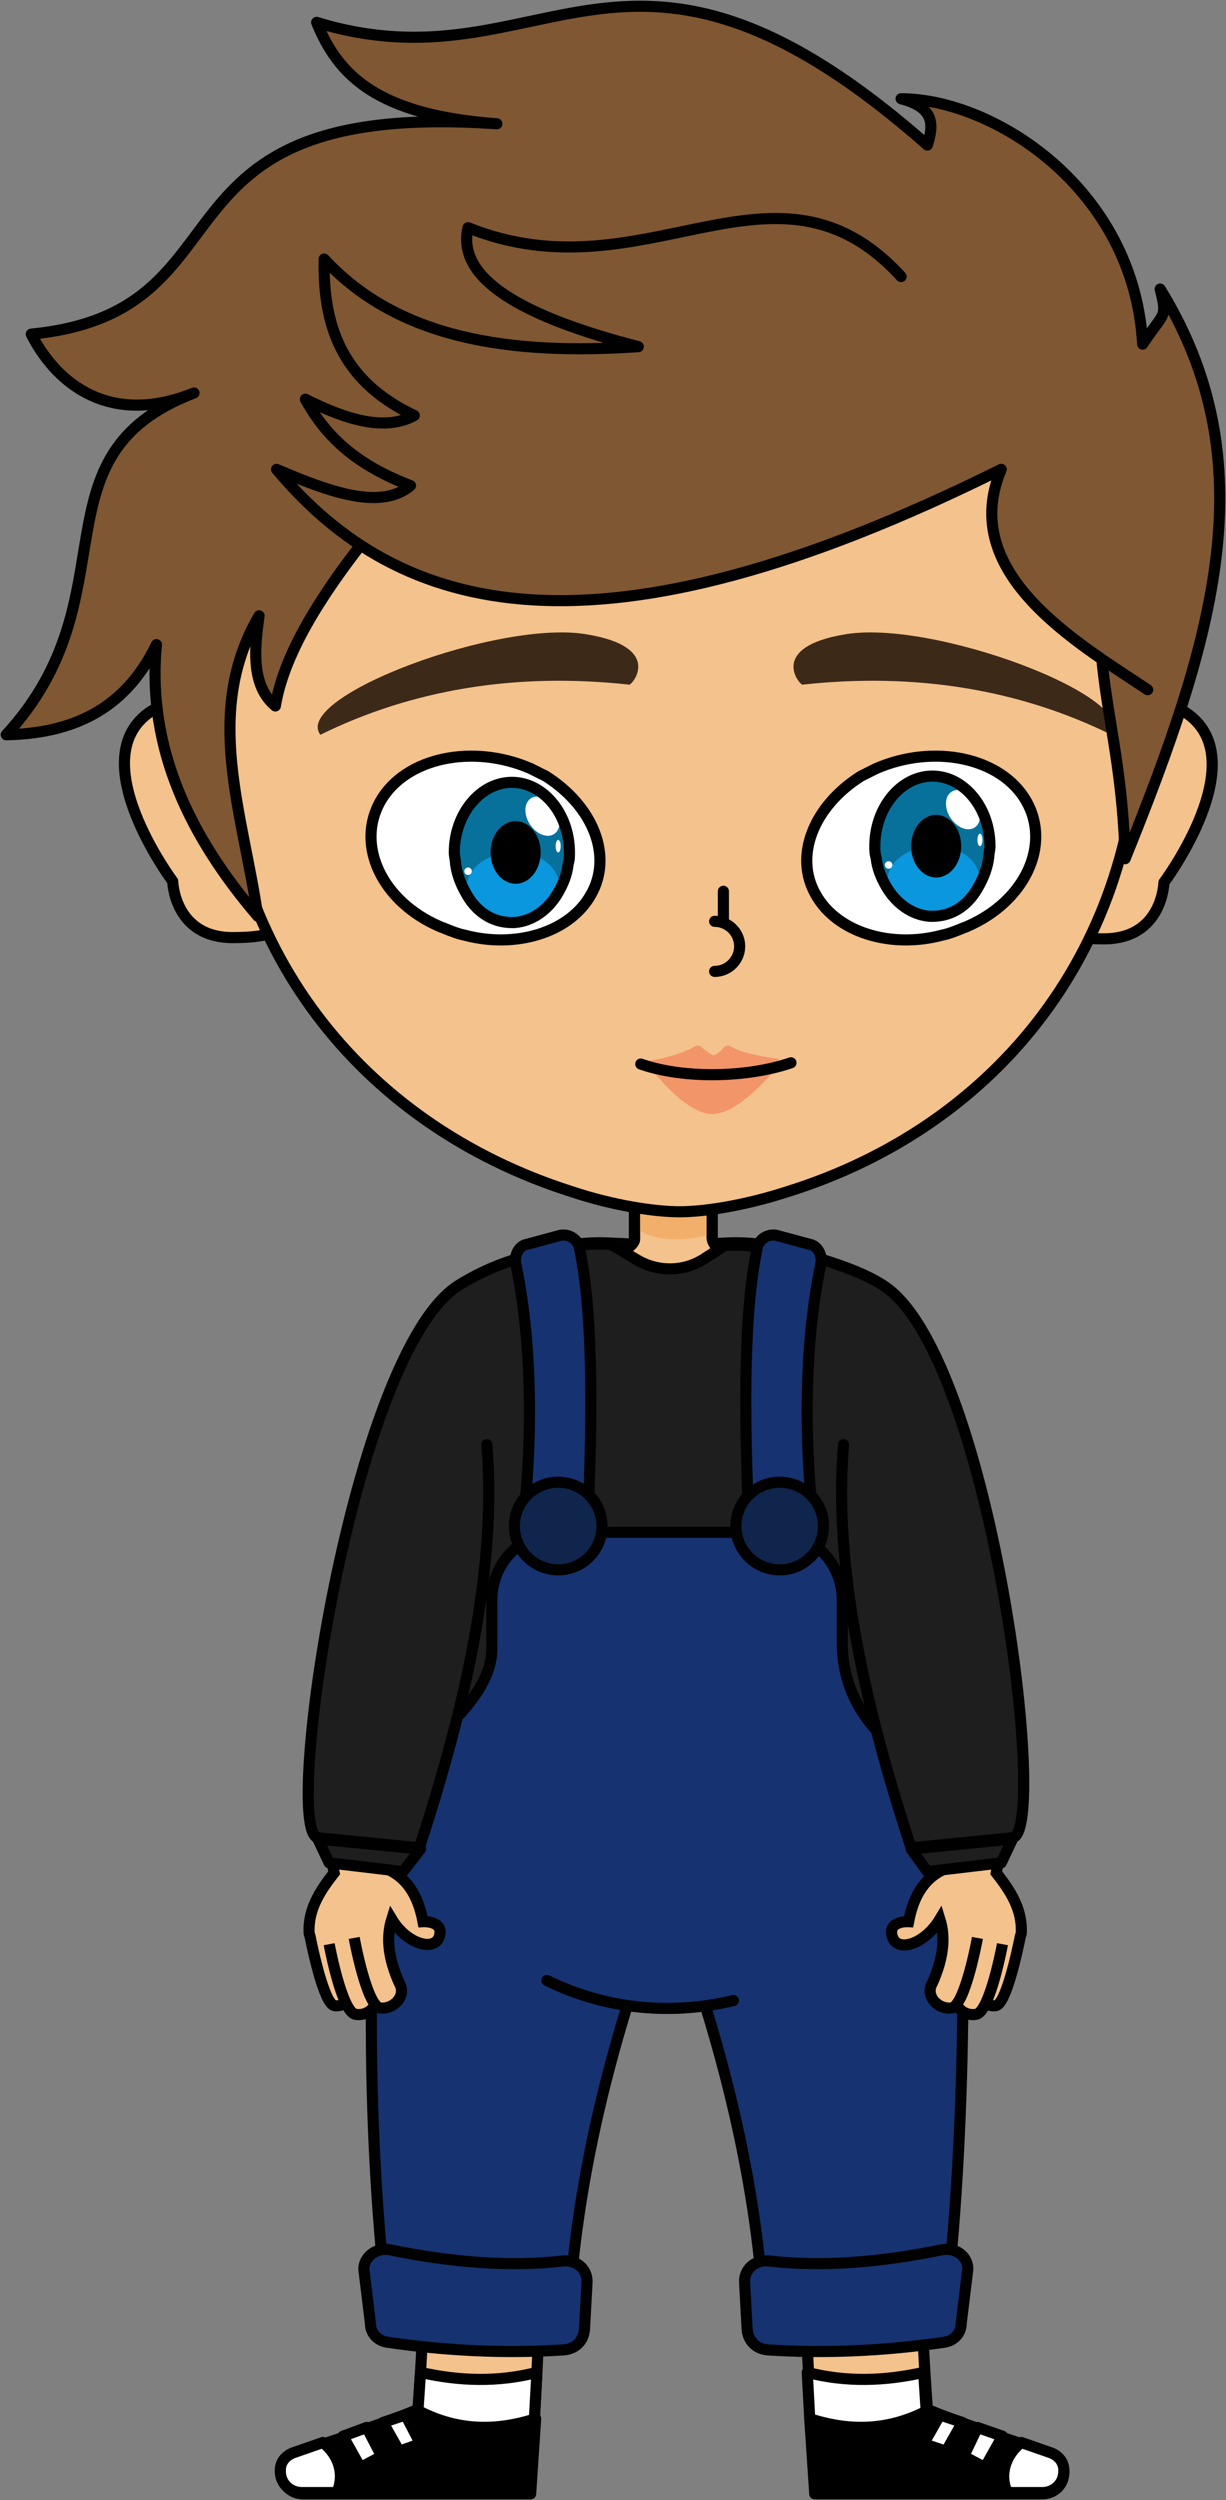 <?xml version="1.0" encoding="UTF-8"?>
<svg xmlns="http://www.w3.org/2000/svg" xmlns:xlink="http://www.w3.org/1999/xlink" version="1.1" width="97.96" height="199.688" viewBox="1.4 0.512 97.96 199.688">
  <rect x="1.4" y="0.512" width="97.96" height="199.688" fill="#808080" stroke="none"/>
  <g id="ID0.6458624415099621">
    <path id="ID0.6058709202334285" fill="#163270" stroke="#010101" stroke-width="0.888" stroke-linecap="round" stroke-linejoin="round" d="M 77.5 141.3 C 77.7 148 74 154.2 67.9 157.1 L 64.5 158.7 C 58.4 161.6 51.2 161.7 45.1 158.7 L 41.6 157 C 35.6 154.1 31.8 147.9 32.1 141.2 L 35.6 115.7 C 35.9 106.5 41 99.3 50.2 99.8 L 54.7 100 L 54.8 100 L 59.3 99.8 C 68.5 99.3 73.6 106.5 73.9 115.7 L 77.5 141.3 Z "></path>
    <g id="ID0.6096864207647741">
      <g id="ID0.5294642895460129">
        <path id="ID0.8097937172278762" fill="#F4C28C" stroke="#000000" stroke-width="0.888" stroke-linecap="round" stroke-linejoin="round" d="M 44.6 183.7 L 44.3 190 L 44.1 193.7 C 40.8 196.7 37.7 196.3 34.8 193 L 35 190 L 35.3 184.6 L 44.6 183.7 Z "></path>
        <path id="ID0.6734399595297873" fill="#FFFFFF" stroke="#000000" stroke-width="0.888" stroke-linecap="round" stroke-linejoin="round" d="M 44.3 190 L 44.1 193.7 C 40.8 196.7 37.7 196.3 34.8 193 L 35 190 C 38.1 190.7 41.2 190.8 44.3 190 Z "></path>
        <path id="ID0.3396111656911671" stroke="#000000" stroke-width="0.888" stroke-linecap="round" stroke-linejoin="round" d="M 44.2 193.7 L 43.8 199.7 L 25.6 199.7 C 24.7 199.7 23.9 199 23.9 198 C 23.9 197.9 23.9 197.9 23.9 197.9 C 23.9 197.2 24.4 196.7 25 196.5 L 27.3 195.7 L 28.8 195.2 L 30.7 194.5 L 32.1 194 L 33.7 193.4 L 34.7 193 C 37.7 194.6 40.8 194.8 44.2 193.7 Z "></path>
      </g>
      <path id="ID0.7219390976242721" fill="#FFFFFF" stroke="#000000" stroke-width="0.888" stroke-linecap="round" stroke-linejoin="round" d="M 28.6 198.3 C 28.6 198.8 28.5 199.2 28.3 199.6 L 25.5 199.6 C 24.6 199.6 23.8 198.9 23.8 197.9 C 23.8 197.8 23.8 197.8 23.8 197.8 C 23.8 197.1 24.3 196.6 24.9 196.4 L 27.2 195.6 C 28.1 196.3 28.6 197.3 28.6 198.3 Z "></path>
      <path id="ID0.5303954356350005" fill="#FFFFFF" stroke="#000000" stroke-width="0.888" stroke-linecap="round" stroke-linejoin="round" d="M 31.9 196.7 L 30.2 197.6 L 28.8 195.1 L 30.7 194.4 L 31.9 196.7 "></path>
      <path id="ID0.22929836437106133" fill="#FFFFFF" stroke="#000000" stroke-width="0.888" stroke-linecap="round" stroke-linejoin="round" d="M 35 195.7 L 33.3 196.3 L 32 194 L 33.8 193.4 L 35 195.7 "></path>
    </g>
    <g id="ID0.06737003987655044">
      <path id="ID0.060411814134567976" fill="#163270" stroke="#010101" stroke-width="0.888" stroke-linecap="round" stroke-linejoin="round" d="M 32 139.9 C 30.7 155.9 30.7 171.1 32.4 185.4 L 46.8 186.3 C 47.3 175.2 50.1 163.5 54.8 151.2 "></path>
      <path id="ID0.3232888840138912" fill="#163270" stroke="#010101" stroke-width="0.888" stroke-linecap="round" stroke-linejoin="round" d="M 32.5 180.2 C 37.4 181.2 42 181.6 46.4 181.1 C 47.5 181 48.4 181.8 48.3 182.9 L 48.1 186.6 C 48 187.5 47.4 188.1 46.5 188.2 C 41.9 188.5 37.2 188.3 32.4 187.6 C 31.6 187.5 31 186.9 31 186.1 L 30.5 182 C 30.3 180.9 31.4 180 32.5 180.2 Z "></path>
    </g>
    <g id="ID0.49660662235692143">
      <g id="ID0.9733384572900832">
        <path id="ID0.5031472370028496" fill="#F4C28C" stroke="#000000" stroke-width="0.888" stroke-linecap="round" stroke-linejoin="round" d="M 65.7 183.7 L 66 190 L 66.2 193.7 C 69.5 196.7 72.6 196.3 75.5 193 L 75.3 190 L 75 184.6 L 65.7 183.7 Z "></path>
        <path id="ID0.7966572530567646" fill="#FFFFFF" stroke="#000000" stroke-width="0.888" stroke-linecap="round" stroke-linejoin="round" d="M 65.9 190 L 66.1 193.7 C 69.4 196.7 72.5 196.3 75.4 193 L 75.2 190 C 72.1 190.7 69 190.8 65.9 190 Z "></path>
        <path id="ID0.3638593959622085" stroke="#000000" stroke-width="0.888" stroke-linecap="round" stroke-linejoin="round" d="M 66.1 193.7 L 66.5 199.7 L 84.7 199.7 C 85.6 199.7 86.4 199 86.4 198 C 86.4 197.9 86.4 197.9 86.4 197.9 C 86.4 197.2 85.9 196.7 85.3 196.5 L 83 195.7 L 81.5 195.2 L 79.6 194.5 L 78.2 194 L 76.6 193.4 L 75.6 193 C 72.6 194.6 69.5 194.8 66.1 193.7 Z "></path>
      </g>
      <path id="ID0.11956702172756195" fill="#FFFFFF" stroke="#000000" stroke-width="0.888" stroke-linecap="round" stroke-linejoin="round" d="M 81.6 198.3 C 81.6 198.8 81.7 199.2 81.9 199.6 L 84.7 199.6 C 85.6 199.6 86.4 198.9 86.4 197.9 C 86.4 197.8 86.4 197.8 86.4 197.8 C 86.4 197.1 85.9 196.6 85.3 196.4 L 83 195.6 C 82.1 196.3 81.6 197.3 81.6 198.3 Z "></path>
      <path id="ID0.8011444178409874" fill="#FFFFFF" stroke="#000000" stroke-width="0.888" stroke-linecap="round" stroke-linejoin="round" d="M 78.4 196.7 L 80.1 197.6 L 81.5 195.1 L 79.5 194.4 L 78.4 196.7 "></path>
      <path id="ID0.8688116678968072" fill="#FFFFFF" stroke="#000000" stroke-width="0.888" stroke-linecap="round" stroke-linejoin="round" d="M 75.2 195.7 L 77 196.3 L 78.3 194 L 76.5 193.4 L 75.2 195.7 "></path>
    </g>
    <g id="ID0.4207002785988152">
      <path id="ID0.4872999773360789" fill="#163270" stroke="#010101" stroke-width="0.888" stroke-linecap="round" stroke-linejoin="round" d="M 77.5 136.4 C 78.8 152.4 78.6 171.2 76.9 185.5 L 62.5 186.4 C 62 175.3 59.2 163.6 54.5 151.3 "></path>
      <path id="ID0.8957672473043203" fill="#163270" stroke="#010101" stroke-width="0.888" stroke-linecap="round" stroke-linejoin="round" d="M 76.7 180.2 C 71.8 181.2 67.2 181.6 62.8 181.1 C 61.7 181 60.8 181.8 60.9 182.9 L 61.1 186.6 C 61.2 187.5 61.8 188.1 62.7 188.2 C 67.3 188.5 72 188.3 76.8 187.6 C 77.6 187.5 78.2 186.9 78.2 186.1 L 78.7 182 C 78.9 180.9 77.9 180 76.7 180.2 Z "></path>
    </g>
    <g id="ID0.6246130913496017">
      <path id="ID0.6825293661095202" fill="#F4C28C" stroke="#000000" stroke-width="0.888" d="M 62.3 102.1 L 53.6 108.5 L 47.4 102.1 C 47.4 102.1 52.1 100.5 52.1 99.5 L 52.1 94.4 C 52.1 92.1 52.1 90 52.1 90 L 58.2 90 C 58.2 90 58.2 92.4 58.3 94.8 C 58.3 96.7 58.3 98.7 58.3 99.4 C 58.4 100.8 62.3 102.1 62.3 102.1 Z "></path>
      <path id="ID0.07647714810445905" fill="#F2AF6B" d="M 58.3 99 C 57.5 99.3 56.6 99.5 55.5 99.5 C 54.2 99.5 53 99.2 52.1 98.6 C 52.1 96.3 52.1 94.2 52.1 94.2 L 58.2 94.2 C 58.2 94.2 58.3 96.6 58.3 99 Z " stroke-width="1"></path>
      <path id="ID0.6009784410707653" fill="none" stroke="#000000" stroke-width="0.888" d="M 62.3 102.1 L 53.6 108.5 L 47.4 102.1 C 47.4 102.1 52.1 100.5 52.1 99.5 L 52.1 94.4 C 52.1 92.1 52.1 90 52.1 90 L 58.2 90 C 58.2 90 58.2 92.4 58.3 94.8 C 58.3 96.7 58.3 98.7 58.3 99.4 C 58.4 100.8 62.3 102.1 62.3 102.1 Z "></path>
    </g>
    <path id="ID0.6020322614349425" fill="#163270" d="M 45.1 158.7 C 51.2 161.6 58.4 161.6 64.5 158.7 L 60.1 147.2 L 47 147 L 45.1 158.7 Z " stroke-width="1"></path>
    <path id="ID0.2273565037176013" fill="#163270" stroke="#010101" stroke-width="0.888" stroke-linecap="round" stroke-linejoin="round" d="M 60 160.3 C 55 161.5 49.8 161 45.1 158.7 "></path>
    <path id="ID0.6857102517969906" fill="#1E1E1E" stroke="#000000" stroke-width="0.888" stroke-linecap="round" stroke-linejoin="round" d="M 32.1 141.3 L 35.6 115.8 C 35.9 106.6 41 99.4 50.2 99.9 L 52.4 101.2 C 54 102.1 56 102.1 57.6 101.1 L 59.3 100 C 68.5 99.5 73.6 106.7 73.9 115.9 L 77.4 141.4 "></path>
    <path id="ID0.9331357409246266" fill="#163270" stroke="#010101" stroke-width="0.888" stroke-linecap="round" stroke-linejoin="round" d="M 77.5 141.8 L 77.5 141.8 C 72.5 141.2 68.7 136.9 68.7 131.8 L 68.7 128.3 C 68.7 125.3 66.3 122.9 63.3 122.9 L 46.1 122.9 C 43.1 122.9 40.7 125.3 40.7 128.3 L 40.7 132.2 C 40.7 137.3 32.1 142.2 32.1 142.2 "></path>
    <g id="ID0.7469932632520795">
      <g id="ID0.5681146360002458">
        <g id="ID0.2986626671627164">
          <path id="ID0.2728214361704886" fill="#F4C28C" d="M 76.8 148.3 L 78.2 155 L 81.7 156.4 L 81.6 151.1 L 81 150.1 L 81.2 149.1 L 76.8 148.3 " stroke-width="1"></path>
          <path id="ID0.24133646674454212" fill="#F4C28C" stroke="#000000" stroke-width="0.888" d="M 79.8 155.8 C 79.5 157.2 80.6 157 79.8 158.8 C 79.3 159.8 80.1 160.9 81 160.7 C 81.8 160.5 82.7 156.3 82.9 155.3 C 82.9 155.2 83 155 83 154.9 C 83.1 153 82.1 151.5 81 150.1 L 81.2 149.1 "></path>
          <path id="ID0.5221245745196939" fill="#F4C28C" stroke="#000000" stroke-width="0.888" d="M 78.6 154.4 C 79.1 156 78.8 157.7 77.9 159.5 C 77.3 160.5 78.3 161.6 79.4 161.4 C 80.5 161.2 81.5 155.8 81.5 155.8 "></path>
          <path id="ID0.8697177320718765" fill="#F4C28C" stroke="#000000" stroke-width="0.888" d="M 76.8 148.3 L 77.1 149.7 C 75.3 150.4 74.4 151.9 74 154 C 74 154 72.3 153.9 72.7 155.2 C 73.1 156.5 75.3 155.8 76.5 153.8 C 77 155.4 76.7 157.1 75.9 158.9 C 75.3 159.9 76.3 161 77.4 160.9 C 78.5 160.8 79.5 155.3 79.5 155.3 "></path>
        </g>
        <path id="ID0.941985129378736" fill="#1E1E1E" stroke="#000000" stroke-width="0.888" stroke-linecap="round" stroke-linejoin="round" d="M 82.3 147.4 L 81.4 149.3 L 75.5 150 L 74.2 148.2 L 82.3 147.4 "></path>
        <path id="ID0.0033299108035862446" fill="#1E1E1E" stroke="#000000" stroke-width="0.888" stroke-linecap="round" stroke-linejoin="round" d="M 66.7 101 C 68.1 101.4 70.5 102.2 72 103.2 C 80.5 108.7 85.3 146.8 82.3 147.3 L 74.2 148.1 C 70.4 136.5 68 125.5 68.8 115.9 "></path>
      </g>
    </g>
    <g id="ID0.6907037277705967">
      <g id="ID0.1505660880357027">
        <g id="ID0.3677231203764677">
          <path id="ID0.7432532021775842" fill="#F4C28C" d="M 32.4 148.3 L 31 155 L 27.4 156.4 L 27.6 151.1 L 28.2 150.1 L 27.9 149.1 L 32.4 148.3 " stroke-width="1"></path>
          <path id="ID0.16444380255416036" fill="#F4C28C" stroke="#000000" stroke-width="0.888" d="M 29.3 155.8 C 29.6 157.2 28.5 157 29.3 158.8 C 29.8 159.8 29 160.9 28.1 160.7 C 27.3 160.5 26.4 156.3 26.2 155.3 C 26.2 155.2 26.1 155 26.1 154.9 C 26 153 27 151.5 28.1 150.1 L 27.9 149.1 "></path>
          <path id="ID0.6146432980895042" fill="#F4C28C" stroke="#000000" stroke-width="0.888" d="M 30.6 154.4 C 30.1 156 30.4 157.7 31.3 159.5 C 31.9 160.5 30.9 161.6 29.8 161.4 C 28.7 161.2 27.7 155.8 27.7 155.8 "></path>
          <path id="ID0.25699526350945234" fill="#F4C28C" stroke="#000000" stroke-width="0.888" d="M 32.4 148.3 L 32.1 149.7 C 33.9 150.4 34.8 151.9 35.2 154 C 35.2 154 36.9 153.9 36.5 155.2 C 36.1 156.4 33.9 155.8 32.7 153.8 C 32.2 155.4 32.5 157.1 33.3 158.9 C 33.9 159.9 32.9 161 31.8 160.9 C 30.7 160.8 29.7 155.3 29.7 155.3 "></path>
        </g>
        <path id="ID0.31033561332151294" fill="#1E1E1E" stroke="#000000" stroke-width="0.888" stroke-linecap="round" stroke-linejoin="round" d="M 26.8 147.4 L 27.7 149.3 L 33.6 150 L 35 148.2 L 26.8 147.4 "></path>
        <path id="ID0.10624163690954447" fill="#1E1E1E" stroke="#000000" stroke-width="0.888" stroke-linecap="round" stroke-linejoin="round" d="M 44.8 100.6 C 42.8 100.9 40.4 101.7 38 103.2 C 29.5 108.7 23.9 146.8 26.8 147.3 L 34.9 148.1 C 38.7 136.5 41.1 125.5 40.3 115.9 "></path>
      </g>
    </g>
    <g id="ID0.8407203885726631">
      <path id="ID0.36979946214705706" fill="#163270" stroke="#010101" stroke-width="0.888" stroke-linecap="round" stroke-linejoin="round" d="M 43 123.9 C 44 116.2 44 108.1 42.6 101.4 C 42.5 100.7 42.9 100 43.5 99.9 L 46.1 99.2 C 46.8 99 47.6 99.5 47.7 100.2 C 48.9 105.9 48.7 115 48.3 123.7 "></path>
      <path id="ID0.5026038810610771" fill="#163270" stroke="#010101" stroke-width="0.888" stroke-linecap="round" stroke-linejoin="round" d="M 66.6 123.9 C 65.6 116.2 65.6 108.1 67 101.4 C 67.1 100.7 66.7 100 66.1 99.9 L 63.5 99.2 C 62.8 99 62 99.5 61.9 100.2 C 60.7 105.9 60.9 115 61.3 123.7 "></path>
    </g>
    <path id="ID0.3256005300208926" fill="#0F254C" stroke="#010101" stroke-width="0.888" stroke-linecap="round" stroke-linejoin="round" d="M 46 118.9 C 46.966 118.9 47.841 119.292 48.474 119.926 C 49.108 120.559 49.5 121.434 49.5 122.4 C 49.5 123.366 49.108 124.241 48.474 124.874 C 47.841 125.508 46.966 125.9 46 125.9 C 45.034 125.9 44.159 125.508 43.526 124.874 C 42.892 124.241 42.5 123.366 42.5 122.4 C 42.5 121.434 42.892 120.559 43.526 119.926 C 44.159 119.292 45.034 118.9 46 118.9 Z "></path>
    <path id="ID0.8818374928086996" fill="#0F254C" stroke="#010101" stroke-width="0.888" stroke-linecap="round" stroke-linejoin="round" d="M 63.7 118.9 C 64.666 118.9 65.541 119.292 66.174 119.926 C 66.808 120.559 67.2 121.434 67.2 122.4 C 67.2 123.366 66.808 124.241 66.174 124.874 C 65.541 125.508 64.666 125.9 63.7 125.9 C 62.734 125.9 61.859 125.508 61.226 124.874 C 60.592 124.241 60.2 123.366 60.2 122.4 C 60.2 121.434 60.592 120.559 61.226 119.926 C 61.859 119.292 62.734 118.9 63.7 118.9 Z "></path>
    <g id="ID0.7986856405623257">
      <path id="ID0.3146767527796328" fill="#F4C28C" stroke="#000000" stroke-width="0.888" stroke-linecap="round" stroke-linejoin="round" d="M 18.7 56.5 C 17.3 56 15.5 56.1 13.5 57.3 C 7.8 61 15.2 70.9 15.2 70.9 C 15.2 70.9 15.3 75.4 20 75.4 C 24.7 75.4 23.8 74 23.8 74 "></path>
      <path id="ID0.2894711270928383" fill="#F4C28C" stroke="#000000" stroke-width="0.888" stroke-linecap="round" stroke-linejoin="round" d="M 91.4 56.4 C 92.7 56.1 94.3 56.2 96.1 57.4 C 101.8 61.1 94.4 71 94.4 71 C 94.4 71 94.3 75.5 89.6 75.5 C 84.9 75.5 85.8 74.1 85.8 74.1 "></path>
      <g id="ID0.8999029397964478">
        <path id="ID0.2051454996690154" fill="#F4C28C" stroke="#000000" stroke-width="0.888" d="M 92.4 57.7 C 92.4 76 81.3 90.4 64.3 95.7 C 60.9 96.8 57.7 97.3 55.7 97.3 C 53.7 97.3 50.4 96.8 47.1 95.7 C 30.1 90.3 19 76 19 57.7 C 19 37.3 35.3 20.8 55.3 20.8 C 75.3 20.8 92.4 37.3 92.4 57.7 Z "></path>
        <g id="ID0.6856031869538128">
          <g id="ID0.22890477487817407">
            <g id="ID0.07461906550452113">
              <path id="ID0.054708102717995644" fill="#FFFFFF" stroke="#000000" stroke-width="0.888" d="M 66.6 72 C 68.3 75 72.6 76.3 76.7 75.2 C 77.2 75.1 77.7 74.9 78.2 74.7 C 78.4 74.6 78.5 74.6 78.7 74.5 C 83.3 72.5 85.4 68 83.4 64.5 C 81.4 61 76 59.9 71.4 61.9 C 71 62.1 70.6 62.3 70.2 62.5 C 66.4 64.9 64.8 68.9 66.6 72 Z "></path>
              <g id="ID0.9916914370842278">
                <g id="ID0.9988518641330302">
                  <g id="ID0.058619020506739616">
                    <g id="ID0.118095220066607">
                      <path id="ID0.6719891740940511" fill="#07719B" d="M 80.5 68.1 C 80.5 68.4 80.5 68.7 80.4 69 C 80.3 69.9 80 70.6 79.6 71.3 C 78.8 72.7 77.5 73.6 76.1 73.7 C 76.1 73.7 76.1 73.7 76.1 73.7 C 76 73.7 76 73.7 75.9 73.7 C 74.3 73.7 73 72.8 72.2 71.3 L 72.2 71.3 C 71.8 70.6 71.5 69.8 71.4 69 C 71.4 68.7 71.3 68.4 71.3 68.1 C 71.3 65 73.4 62.5 75.9 62.5 C 78.4 62.5 80.5 65 80.5 68.1 Z " stroke-width="1"></path>
                      <path id="ID0.7454483425244689" fill="#07719B" d="M 80.4 69 C 80.3 69.9 80 70.6 79.6 71.3 C 78.8 72.7 77.5 73.6 76.1 73.7 C 76.1 73.7 76.1 73.7 76.1 73.7 C 76 73.7 76 73.7 75.9 73.7 C 74.3 73.7 73 72.8 72.2 71.3 L 72.2 71.3 C 71.8 70.6 71.5 69.8 71.4 69 C 71.8 67.1 73.6 65.6 75.9 65.6 C 78.2 65.6 80.1 67.1 80.4 69 Z " stroke-width="1"></path>
                      <path id="ID0.8337825848720968" fill="#0A97DD" d="M 79.7 70.9 C 79.7 71 79.7 71.2 79.7 71.3 C 78.9 72.7 77.6 73.6 76.2 73.7 C 76.2 73.7 76.2 73.7 76.2 73.7 C 76.1 73.7 76.1 73.7 76 73.7 C 74.4 73.7 73.1 72.8 72.3 71.3 L 72.3 71.3 C 72.3 71.2 72.3 71 72.3 70.9 C 72.3 69.3 74 68.1 76.1 68.1 C 78.2 68.1 79.7 69.3 79.7 70.9 Z " stroke-width="1"></path>
                      <path id="ID0.8811774905771017" fill="#FFFFFF" d="M 77.426 63.755 C 77.703 63.575 78.058 63.571 78.408 63.711 C 78.759 63.851 79.103 64.134 79.358 64.528 C 79.613 64.921 79.733 65.35 79.718 65.727 C 79.703 66.104 79.555 66.426 79.278 66.607 C 79 66.787 78.645 66.791 78.295 66.651 C 77.945 66.511 77.601 66.228 77.345 65.835 C 77.09 65.441 76.971 65.012 76.986 64.635 C 77 64.258 77.148 63.936 77.426 63.755 Z " stroke-width="1"></path>
                      <path id="ID0.022648882120847702" fill="#FFFFFF" d="M 79.7 67.1 C 79.755 67.1 79.805 67.156 79.841 67.247 C 79.878 67.337 79.9 67.462 79.9 67.6 C 79.9 67.738 79.878 67.863 79.841 67.953 C 79.805 68.044 79.755 68.1 79.7 68.1 C 79.645 68.1 79.595 68.044 79.559 67.953 C 79.522 67.863 79.5 67.738 79.5 67.6 C 79.5 67.462 79.522 67.337 79.559 67.247 C 79.595 67.156 79.645 67.1 79.7 67.1 Z " stroke-width="1"></path>
                      <path id="ID0.09778518183156848" fill="#FFFFFF" d="M 72.4 69.3 C 72.483 69.3 72.558 69.334 72.612 69.388 C 72.666 69.442 72.7 69.517 72.7 69.6 C 72.7 69.683 72.666 69.758 72.612 69.812 C 72.558 69.866 72.483 69.9 72.4 69.9 C 72.317 69.9 72.242 69.866 72.188 69.812 C 72.134 69.758 72.1 69.683 72.1 69.6 C 72.1 69.517 72.134 69.442 72.188 69.388 C 72.242 69.334 72.317 69.3 72.4 69.3 Z " stroke-width="1"></path>
                      <path id="ID0.16314951283857226" d="M 76.2 65.6 C 76.752 65.6 77.252 65.88 77.614 66.333 C 77.976 66.785 78.2 67.41 78.2 68.1 C 78.2 68.79 77.976 69.415 77.614 69.867 C 77.252 70.32 76.752 70.6 76.2 70.6 C 75.648 70.6 75.148 70.32 74.786 69.867 C 74.424 69.415 74.2 68.79 74.2 68.1 C 74.2 67.41 74.424 66.785 74.786 66.333 C 75.148 65.88 75.648 65.6 76.2 65.6 Z " stroke-width="1"></path>
                    </g>
                  </g>
                </g>
                <path id="ID0.48709715716540813" fill="none" stroke="#000000" stroke-width="0.888" d="M 71.3 68.1 C 71.3 68.4 71.3 68.7 71.4 69 C 71.5 69.9 71.8 70.6 72.2 71.3 C 73 72.7 74.3 73.6 75.7 73.7 C 75.7 73.7 75.7 73.7 75.7 73.7 C 75.8 73.7 75.8 73.7 75.9 73.7 C 77.5 73.7 78.8 72.8 79.6 71.3 L 79.6 71.3 C 80 70.6 80.3 69.8 80.4 69 C 80.4 68.7 80.5 68.4 80.5 68.1 C 80.5 65 78.4 62.5 75.9 62.5 C 73.4 62.5 71.3 65 71.3 68.1 Z "></path>
              </g>
            </g>
          </g>
          <g id="ID0.2215204769745469">
            <g id="ID0.9964898373000324">
              <path id="ID0.5927860690280795" fill="#FFFFFF" stroke="#000000" stroke-width="0.888" d="M 48.6 72 C 46.9 75 42.6 76.3 38.5 75.2 C 38 75.1 37.5 74.9 37 74.7 C 36.8 74.6 36.7 74.6 36.5 74.5 C 31.9 72.5 29.8 68 31.8 64.5 C 33.8 61 39.2 59.9 43.8 61.9 C 44.2 62.1 44.6 62.3 45 62.5 C 48.8 64.9 50.4 68.9 48.6 72 Z "></path>
              <g id="ID0.889750141184777">
                <g id="ID0.28410036815330386">
                  <g id="ID0.6590426452457905">
                    <g id="ID0.30567382695153356">
                      <path id="ID0.9288378418423235" fill="#07719B" d="M 46.9 68.6 C 46.9 68.9 46.9 69.2 46.8 69.5 C 46.7 70.4 46.4 71.1 46 71.8 C 45.2 73.2 43.9 74.1 42.5 74.2 C 42.5 74.2 42.5 74.2 42.5 74.2 C 42.4 74.2 42.4 74.2 42.3 74.2 C 40.7 74.2 39.4 73.3 38.6 71.8 L 38.6 71.8 C 38.2 71.1 37.9 70.3 37.8 69.5 C 37.8 69.2 37.7 68.9 37.7 68.6 C 37.7 65.5 39.8 63 42.3 63 C 44.8 63 46.9 65.5 46.9 68.6 Z " stroke-width="1"></path>
                      <path id="ID0.8342724000103772" fill="#07719B" d="M 46.8 69.5 C 46.7 70.4 46.4 71.1 46 71.8 C 45.2 73.2 43.9 74.1 42.5 74.2 C 42.5 74.2 42.5 74.2 42.5 74.2 C 42.4 74.2 42.4 74.2 42.3 74.2 C 40.7 74.2 39.4 73.3 38.6 71.8 L 38.6 71.8 C 38.2 71.1 37.9 70.3 37.8 69.5 C 38.2 67.6 40 66.1 42.3 66.1 C 44.6 66.1 46.5 67.6 46.8 69.5 Z " stroke-width="1"></path>
                      <path id="ID0.10113876638934016" fill="#0A97DD" d="M 46.1 71.4 C 46.1 71.5 46.1 71.7 46.1 71.8 C 45.3 73.2 44 74.1 42.6 74.2 C 42.6 74.2 42.6 74.2 42.6 74.2 C 42.5 74.2 42.5 74.2 42.4 74.2 C 40.8 74.2 39.5 73.3 38.7 71.8 L 38.7 71.8 C 38.7 71.7 38.7 71.5 38.7 71.4 C 38.7 69.8 40.4 68.6 42.5 68.6 C 44.6 68.6 46.1 69.8 46.1 71.4 Z " stroke-width="1"></path>
                      <path id="ID0.22575055435299873" fill="#FFFFFF" d="M 43.821 64.277 C 44.099 64.096 44.454 64.092 44.803 64.232 C 45.154 64.372 45.498 64.655 45.753 65.049 C 46.009 65.442 46.128 65.871 46.113 66.248 C 46.099 66.625 45.951 66.948 45.673 67.128 C 45.395 67.308 45.04 67.312 44.691 67.172 C 44.34 67.033 43.996 66.749 43.741 66.356 C 43.485 65.963 43.366 65.533 43.381 65.156 C 43.395 64.78 43.543 64.457 43.821 64.277 Z " stroke-width="1"></path>
                      <path id="ID0.21107897022739053" fill="#FFFFFF" d="M 46 67.6 C 46.055 67.6 46.105 67.656 46.141 67.747 C 46.178 67.837 46.2 67.962 46.2 68.1 C 46.2 68.238 46.178 68.363 46.141 68.453 C 46.105 68.544 46.055 68.6 46 68.6 C 45.945 68.6 45.895 68.544 45.859 68.453 C 45.822 68.363 45.8 68.238 45.8 68.1 C 45.8 67.962 45.822 67.837 45.859 67.747 C 45.895 67.656 45.945 67.6 46 67.6 Z " stroke-width="1"></path>
                      <path id="ID0.3881066679023206" fill="#FFFFFF" d="M 38.8 69.8 C 38.883 69.8 38.958 69.834 39.012 69.888 C 39.066 69.942 39.1 70.017 39.1 70.1 C 39.1 70.183 39.066 70.258 39.012 70.312 C 38.958 70.366 38.883 70.4 38.8 70.4 C 38.717 70.4 38.642 70.366 38.588 70.312 C 38.534 70.258 38.5 70.183 38.5 70.1 C 38.5 70.017 38.534 69.942 38.588 69.888 C 38.642 69.834 38.717 69.8 38.8 69.8 Z " stroke-width="1"></path>
                      <path id="ID0.20886702509596944" d="M 42.6 66.1 C 43.152 66.1 43.652 66.38 44.014 66.833 C 44.376 67.285 44.6 67.91 44.6 68.6 C 44.6 69.29 44.376 69.915 44.014 70.367 C 43.652 70.82 43.152 71.1 42.6 71.1 C 42.048 71.1 41.548 70.82 41.186 70.367 C 40.824 69.915 40.6 69.29 40.6 68.6 C 40.6 67.91 40.824 67.285 41.186 66.833 C 41.548 66.38 42.048 66.1 42.6 66.1 Z " stroke-width="1"></path>
                    </g>
                  </g>
                </g>
                <path id="ID0.3039519935846329" fill="none" stroke="#000000" stroke-width="0.888" d="M 46.9 68.6 C 46.9 68.9 46.9 69.2 46.8 69.5 C 46.7 70.4 46.4 71.1 46 71.8 C 45.2 73.2 43.9 74.1 42.5 74.2 C 42.5 74.2 42.5 74.2 42.5 74.2 C 42.4 74.2 42.4 74.2 42.3 74.2 C 40.7 74.2 39.4 73.3 38.6 71.8 L 38.6 71.8 C 38.2 71.1 37.9 70.3 37.8 69.5 C 37.8 69.2 37.7 68.9 37.7 68.6 C 37.7 65.5 39.8 63 42.3 63 C 44.8 63 46.9 65.5 46.9 68.6 Z "></path>
              </g>
            </g>
          </g>
        </g>
        <g id="ID0.8520007296465337">
          <path id="ID0.16611565556377172" fill="#3D2918" d="M 51.7 55.2 C 42.6 54.2 34.3 55.6 27 59.2 C 24.7 56.2 41.4 49.9 48.4 51.2 C 54.2 52.2 52.1 55 51.7 55.2 Z " stroke-width="1"></path>
          <path id="ID0.9241386651992798" fill="#3D2918" d="M 65.5 55.2 C 74.6 54.2 82.9 55.6 90.2 59.2 C 92.5 56.2 75.8 49.9 68.8 51.2 C 63 52.2 65.1 55 65.5 55.2 Z " stroke-width="1"></path>
        </g>
        <g id="ID0.1310379453934729">
          <path id="ID0.6586543349549174" fill="#F29568" d="M 58.4 84.8 C 58.7 84.7 59 84.5 59.2 84.2 C 59.4 84 59.6 84 59.8 84.1 C 60.6 84.6 62.2 84.9 63.7 85.1 C 60.2 88.2 56.4 88.3 52.9 85.3 C 54.4 85.1 56.1 84.6 56.9 84.1 C 57.1 84 57.4 84 57.5 84.2 C 57.9 84.5 58.1 84.7 58.4 84.8 " stroke-width="1"></path>
          <path id="ID0.7111644553951919" fill="#F29568" d="M 53.2 85.6 C 53.2 85.6 56.1 89.5 58.3 89.5 C 60.6 89.5 63.6 85.6 63.6 85.6 C 59.9 86 57 86.1 53.2 85.6 Z " stroke-width="1"></path>
          <path id="ID0.8698350405320525" fill="none" stroke="#000000" stroke-width="0.888" stroke-linecap="round" stroke-linejoin="round" d="M 64.6 85.4 C 61.1 86.6 56 86.7 52.6 85.5 "></path>
        </g>
      </g>
      <g id="ID0.8664227658882737">
        <path id="ID0.40701506985351443" fill="#F4C28C" stroke="#000000" stroke-width="0.888" stroke-linecap="round" stroke-linejoin="round" d="M 59.2 71.7 L 59.2 77.6 "></path>
        <path id="ID0.22995032276958227" fill="#F4C28C" stroke="#000000" stroke-width="0.888" stroke-linecap="round" stroke-linejoin="round" d="M 58.5 74.1 C 59.6 74.1 60.5 75 60.5 76.1 C 60.5 77.2 59.6 78.1 58.5 78.1 "></path>
      </g>
      <g id="ID0.28211246244609356">
        <path id="ID0.7432188391685486" fill="#7F5732" stroke="#010101" stroke-width="0.888" stroke-linecap="round" stroke-linejoin="round" d="M 90.2 41.1 C 87.7 53.6 91 57.3 91.3 69.1 C 98.5 51.3 102.6 37.4 94.1 23.6 C 94.7 26 94.4 25.4 92.7 28 C 92 15.5 80.7 8.4 73.4 8.4 C 76.1 9.1 76 10.5 75.5 12.1 C 51.2 -9.3 45 7.9 26.7 2.3 C 28.4 6.5 31.5 9.7 41.1 10.4 C 12.2 8.4 22.2 25.4 3.9 27.2 C 5.6 30.6 9.7 34.8 16.9 31.9 C 3.8 36.9 12.1 48.1 1.9 59.2 C 6.9 59.1 11.3 57.4 13.9 52 C 13.1 60.4 16.7 67.5 22 73.7 C 20.8 65.4 17.6 57.4 22.1 49.7 C 21.7 52.5 21.5 55.3 23.4 56.9 C 24.3 51.5 28.9 45.4 34.1 39.3 L 60.3 31.1 L 69.2 30.8 L 84 26.2 "></path>
        <path id="ID0.7008563508279622" fill="#7F5732" d="M 93.1 55.6 C 87.4 51.8 77.9 46.3 81.4 38 C 49 54.1 33.3 49.7 23.5 38 C 27.7 39.8 31.8 41.3 34.2 39.3 C 29.5 37.5 27.3 35.1 25.8 32.4 C 29 34 32.1 35 34.5 33.7 C 28.6 30.9 27.2 26.4 27.3 21.2 C 33.2 27.6 42.2 28.9 52.4 28.2 C 43.5 25.9 37.8 22.9 38.8 18.7 C 53 24.4 63.3 11.6 73.4 22.6 L 86 25.5 C 91.9 34 94 44.2 93.1 55.6 Z " stroke-width="1"></path>
        <path id="ID0.8044364955276251" fill="#7F5732" d="M 93.1 55.6 L 86.7 37.5 L 81.3 38 C 81.7 44.9 88.8 52 93.1 55.6 Z " stroke-width="1"></path>
        <path id="ID0.6775817316956818" fill="#7F5732" stroke="#010101" stroke-width="0.888" stroke-linecap="round" stroke-linejoin="round" d="M 93.1 55.6 C 87.4 51.8 77.9 46.3 81.4 38 C 49 54.1 33.3 49.7 23.5 38 C 27.7 39.8 31.8 41.3 34.2 39.3 C 29.5 37.5 27.3 35.1 25.8 32.4 C 29 34 32.1 35 34.5 33.7 C 28.6 30.9 27.2 26.4 27.3 21.2 C 33.2 27.6 42.2 28.9 52.4 28.2 C 43.5 25.9 37.8 22.9 38.8 18.7 C 53 24.4 63.3 11.6 73.4 22.6 "></path>
      </g>
    </g>
  </g>
</svg>
